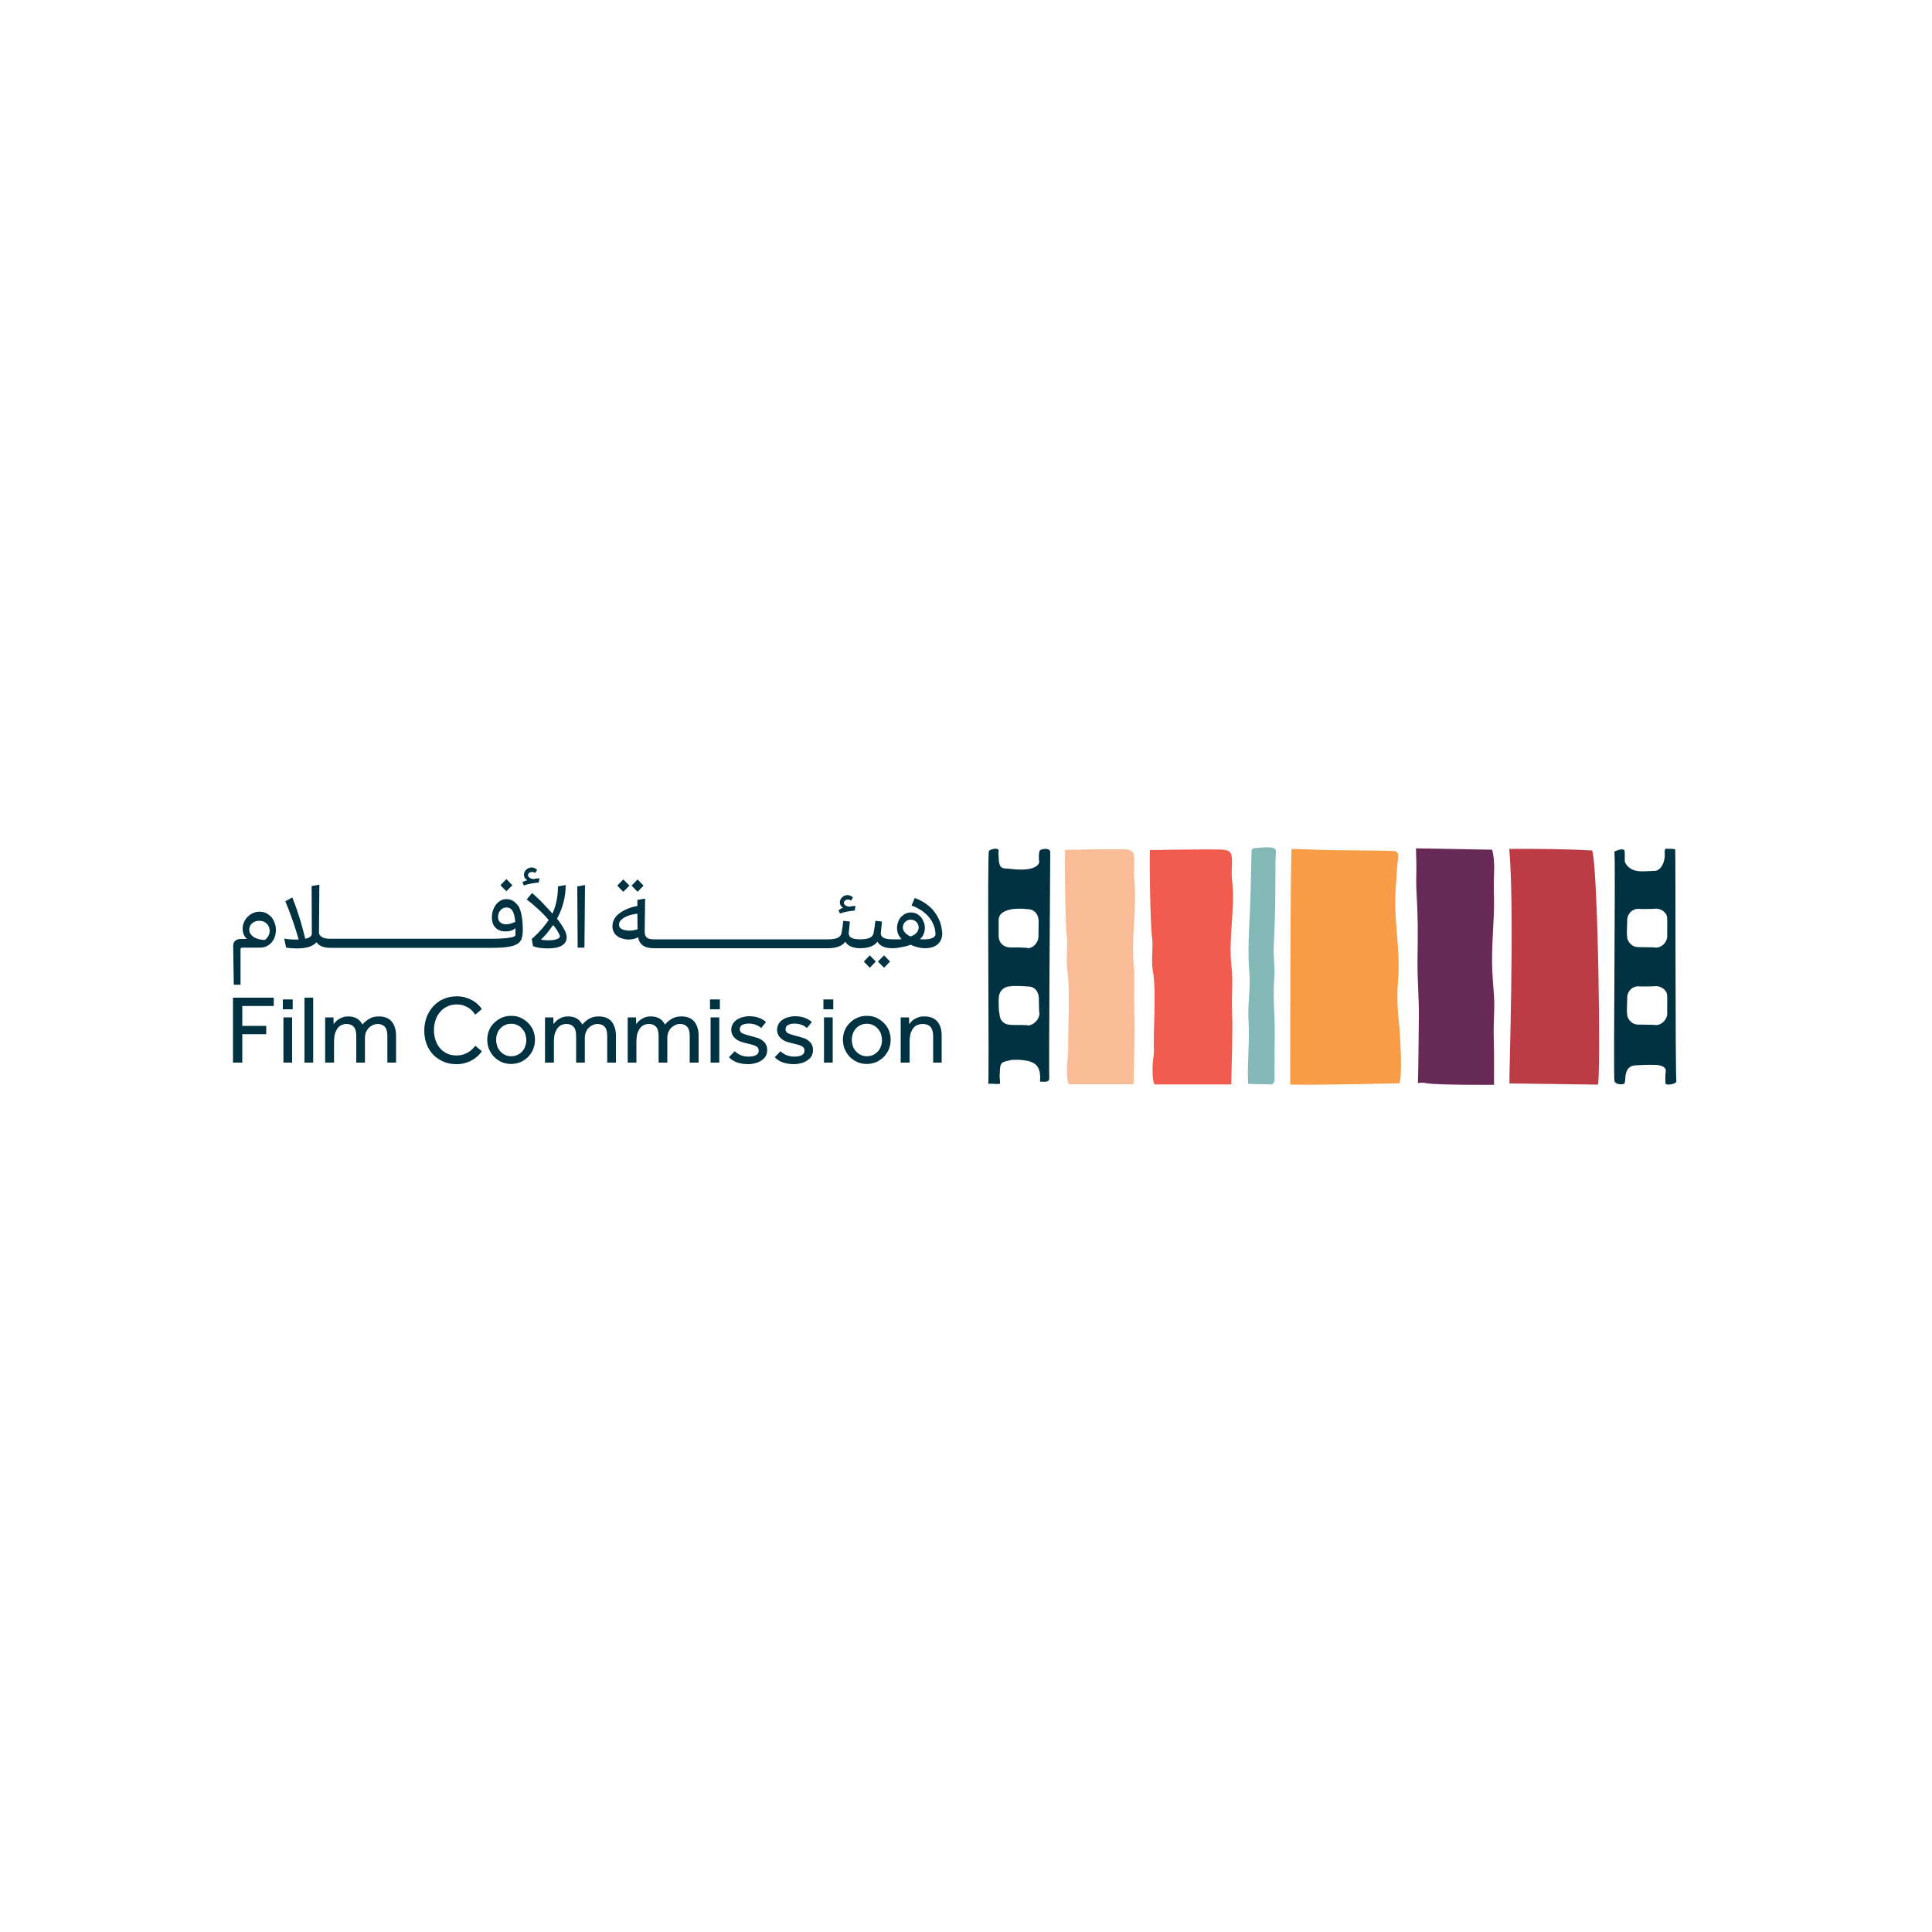 <?xml version="1.0" encoding="UTF-8"?>
<svg xmlns="http://www.w3.org/2000/svg" xmlns:xlink="http://www.w3.org/1999/xlink" version="1.1" id="Layer_1" x="0px" y="0px" viewBox="0 0 1000 1000" style="enable-background:new 0 0 1000 1000;" xml:space="preserve">
<style type="text/css">
	.st0{fill:#003242;}
	.st1{fill:#F05B4E;}
	.st2{fill:#FABC96;}
	.st3{fill:#82B9B6;}
	.st4{fill:#F89C47;}
	.st5{fill:#BB3C45;}
	.st6{fill:#672A56;}
</style>
<g>
	<path class="st0" d="M532.2,530.8c-0.5-0.5-9.5-0.1-9.4-0.4c-3.2-0.1-5.5-2.2-5.5-6.1c-0.4,0.3-0.5-7.9-0.3-8   c0.1-3.6,3.1-6,6.4-5.8c-0.7-0.4,8.1,0,8.5,0.1c3.5-0.1,5.6,2.4,5.8,5.9c0,0,0.1,8,0.3,8.5C537.8,527.5,535.3,530.5,532.2,530.8    M516.9,476.3c0-7.5,14.3-5.9,14.9-5.7c3.5-0.1,5.6,2.5,5.8,5.9v0c0,0.4-0.1,7.9-0.1,8.4c-0.1,2.6-2.2,5.6-5.3,5.9   c-0.5-0.5-9-0.4-9.4-0.4c-3.2-0.1-5.9-2.2-5.9-6.1C516.9,483.2,516.9,476.6,516.9,476.3 M543.6,441.2c0.1-2.6-4.4-1.9-5.3-1.1   c-0.7,0.7-0.7,4.6-0.4,6c0,0,0,5.5-15.2,3.6c-3.1-0.5-5.8,1-5.8-6.3c0,0-0.2-1.9,0-2.9c0.2-2.2-4.9-0.9-5,0.1   c-1-2.4,0.2,118.6-0.4,120.6c0.4-0.8,4.2,0.3,6.1-0.3c0.1-2-0.4-3.6-0.1-5.3c0-6.3,1.1-5.8,6.1-7c3.5-0.2,5.7,0,8.8,0.6   c2.9,0.9,6.1,2.2,6,9l-0.1,1.7c0.7-0.3,4.8,0.9,4.8-1.7C542.8,556.9,543.6,442,543.6,441.2"></path>
	<path class="st0" d="M857,490.5c-0.4-0.3-9.1-0.2-9.1-0.3c-2.9,0.2-5.9-2.7-5.7-5.9c-0.4,0.1,0.2-8,0-8.1c0.2-3.3,2.6-5.9,6.1-5.8   c-0.4,0.2,8.3,0.1,8.8-0.1c2.9,0,6.1,2.3,5.8,5.4c0.2,0.2-0.1,9.1,0.1,9.1C862.6,488.2,859.9,490.5,857,490.5 M857,530.6   c-0.4-0.3-9.1-0.2-9.1-0.3c-2.9,0.2-5.9-2.7-5.7-5.9c-0.4,0.1,0.2-8,0-8.1c0.2-3.3,2.6-5.9,6.1-5.8c-0.4,0.2,8.3,0.1,8.8-0.1   c2.9,0,6.1,2.3,5.8,5.4c0.2,0.2-0.1,9.2,0.1,9.1C862.6,528.2,859.9,530.6,857,530.6 M867.1,439.8c-0.2-0.7-4.6-0.4-5-0.5   c-0.6,0.5-0.5,1.9-0.4,3.2c0,3.6-1.8,8-5.2,8.3c-0.8-0.1-7.2,0.5-9.1,0c-3.7-0.5-5.7-3-6.4-4.7c-0.1-1.2,0.1-3.7-0.1-5.5   c-0.3-2.3-5.3,0.2-5.3,0.2c0.7,3.8-0.6,115.8,0,118.2c0,2.7,4.7,2.5,5.2,1.8c0.5-1.3,0.4-2.6,0.5-3.4c0.3-3.7,1.9-6,5.8-6   c2.3-0.1,6.6-0.4,9.2-0.2c2.7-0.1,6.3,0.8,5.9,3.4c-0.2,1.6-0.4,3.9-0.1,6.4c0.7,0.8,5.2,0.3,5.6-1.3   C867.1,558,867.3,440.6,867.1,439.8"></path>
	<path class="st1" d="M633.1,439.8c3,0.3,4.2,1.1,4.5,4.1c0.3,4.5-0.4,7,0.1,11.5c1.8,14.8-2,29.8-0.3,44.6c0.9,7.8,0,14.9,0.3,22.7   c0.4,11.7-0.1,24.9-0.4,38.6h-39.7c-1.4-1.8-1.1-10.9-0.7-13.3c0.4-2.1,0.4-4.2,0.3-6.3c-0.1-8.6,0.5-16.3,0.4-24.9   c0-5.1-0.1-10.1-1-15.1c-0.8-4.4,0.4-12.1-0.3-16.6c-0.9-5.6-1.4-38.8-1.1-45.1C595.3,440,628.5,439.4,633.1,439.8"></path>
	<path class="st2" d="M583.2,439.7c2.5,0.3,3.6,1.1,3.8,4.1c0.3,4.5-0.3,7,0.1,11.5c1.5,14.8-1.7,29.8-0.3,44.6   c0.7,7.8,0,14.9,0.3,22.7c0.4,11.7-0.1,24.9-0.4,38.6h-33.5c-1.2-1.8-1-10.9-0.6-13.3c0.3-2.1,0.3-4.2,0.3-6.3   c-0.1-8.6,0.4-16.3,0.3-24.9c0-5.1-0.1-10.1-0.8-15.1c-0.7-4.4,0.4-12.1-0.2-16.6c-0.8-5.6-1.2-38.8-0.9-45.1   C551.3,439.9,579.3,439.3,583.2,439.7"></path>
	<path class="st3" d="M648.8,439.1c-0.5,0.1-1,0.7-1,1.3c-0.3,14.1-0.5,26.7-1.3,41.2c-0.3,5.8-0.5,14.3,0.1,21   c0.9,8.9-0.9,16.1-0.4,25.1c0.7,11.8-0.7,21.5-0.2,33.3l12,0.3c1,0,1.9-1.1,1.7-3.9c-0.1-2.8,0.1-15,0.1-24.1   c0-9.1-1-17.6-0.2-27.8c0.4-5-0.6-10.4-0.3-15.4c0.4-9.1,0.7-17.1,0.8-26.2c0.1-5.4,0-13.7,0.1-19c0.1-3.7,0.8-5-0.8-5.9   C657.5,438.1,650.9,438.8,648.8,439.1"></path>
	<path class="st4" d="M723.1,448.9c0.3-3.3,1.8-8.1-1.4-8.4c-2.7-0.2-22-0.4-24.8-0.4c-9.2,0.1-28-0.8-28.3-0.7   c-0.8,0.2-0.8,122-0.8,122c15.2,0.3,56.5-0.7,56.5-0.7c1.7-2.8,0.4-25.1,0.1-28.1c-0.9-8.1-1.5-16.1-0.8-24.2   c1.5-20.4-2.9-32.3-0.9-52.4L723.1,448.9z"></path>
	<path class="st5" d="M824.1,440.2c-12-0.7-26.8-0.9-42.9-0.8c2.9,33.3-0.3,121.2,0.1,121.4l45.8,0.6   C828.6,556.2,827.2,449.9,824.1,440.2"></path>
	<path class="st6" d="M733.9,560.7c0.4-14,0.3-22.5,0.5-34.7c0.1-8.5-0.8-19.4-0.7-28.4c0.2-16.5,0.3-22.2-0.6-37.5   c-0.2-3.5,0.1-10,0-13.4c-0.1-2.3-0.1-5.3-0.2-7.6l39.4,0.7c0.9,2.4,1.1,7.8,1.1,9.2c-0.2,10.1-0.3,6.6-0.1,16.7   c0.2,9.5-1,18-1,31.5c0,8.9,0.9,14.7,1.1,20.6c0.2,6.1-0.5,11.2-0.2,20.8c0.2,5.9,0.1,21.5,0.1,22.9c0,0-28.7,0.2-34.8-0.8   C735.3,560,733.9,560.7,733.9,560.7"></path>
	<polygon class="st0" points="120.6,516.4 141.7,516.4 141.7,520.7 125.4,520.7 125.4,531 137.8,531 137.8,535.3 125.4,535.3    125.4,550 120.6,550  "></polygon>
	<path class="st0" d="M146.7,550h4.5v-23.4h-4.5V550z M146.4,522.4h5.1v-5.1h-5.1V522.4z"></path>
	<rect x="157.6" y="516.4" class="st0" width="4.5" height="33.6"></rect>
	<g>
		<path class="st0" d="M168.3,550v-21v-0.9c0-0.3,0-0.8,0-1.5h4.3l0.1,3.5c0.3-0.4,0.6-0.8,1.1-1.3c0.4-0.5,1-0.9,1.6-1.3    c0.6-0.4,1.3-0.7,2.1-1c0.8-0.3,1.8-0.4,2.8-0.4c1.8,0,3.3,0.4,4.5,1.1c1.2,0.7,2.1,1.8,2.8,3.1c0.9-1.1,2.1-2.1,3.4-2.9    c1.4-0.9,3-1.3,5.1-1.3c3,0,5.2,0.9,6.7,2.7c1.4,1.8,2.2,4.2,2.2,7.2v14h-4.5v-13.7c0-2.2-0.4-3.8-1.3-4.8c-0.9-1-2.1-1.5-3.7-1.5    c-0.9,0-1.8,0.2-2.6,0.6c-0.8,0.4-1.5,0.9-2.1,1.5c-0.6,0.6-1,1.4-1.4,2.2c-0.3,0.9-0.5,1.7-0.5,2.7v13h-4.5v-13.7    c0-2.2-0.4-3.8-1.3-4.8c-0.9-1-2.1-1.5-3.7-1.5c-1.2,0-2.3,0.3-3.1,0.8c-0.8,0.5-1.5,1.2-2,2.1c-0.5,0.9-0.9,1.8-1.1,2.9    c-0.2,1.1-0.3,2.2-0.3,3.3V550H168.3z"></path>
		<path class="st0" d="M249.4,544.1c-0.4,0.6-0.9,1.3-1.7,2.1c-0.8,0.8-1.7,1.5-2.8,2.2c-1.1,0.7-2.4,1.3-3.8,1.7    c-1.4,0.5-3,0.7-4.8,0.7c-2.5,0-4.8-0.4-6.8-1.3c-2-0.9-3.8-2.1-5.3-3.6c-1.5-1.6-2.6-3.4-3.4-5.5c-0.8-2.1-1.2-4.5-1.2-7    c0-2.4,0.4-4.7,1.2-6.9c0.8-2.1,2-4,3.4-5.6c1.5-1.6,3.2-2.9,5.3-3.8c2.1-0.9,4.3-1.4,6.9-1.4c1.8,0,3.4,0.2,4.8,0.7    c1.4,0.4,2.6,1,3.7,1.6c1.1,0.7,2,1.4,2.7,2.1c0.8,0.8,1.4,1.5,1.8,2.2l-3.4,2.9c-0.4-0.6-0.9-1.2-1.4-1.8c-0.6-0.6-1.2-1.2-2-1.7    c-0.8-0.5-1.7-0.9-2.7-1.3c-1-0.3-2.2-0.5-3.5-0.5c-1.8,0-3.5,0.3-5,1.1c-1.5,0.7-2.7,1.7-3.7,2.9c-1,1.2-1.8,2.6-2.3,4.2    c-0.5,1.6-0.8,3.3-0.8,5.1c0,1.8,0.3,3.5,0.8,5.1c0.5,1.6,1.3,3,2.3,4.2c1,1.2,2.2,2.1,3.7,2.8c1.4,0.7,3.1,1,4.8,1    c1.5,0,2.8-0.2,3.9-0.6c1.1-0.4,2-0.8,2.8-1.4c0.8-0.5,1.4-1.1,1.9-1.6c0.5-0.5,0.9-1,1.2-1.4L249.4,544.1z"></path>
		<path class="st0" d="M264.6,546.7c1.2,0,2.3-0.2,3.3-0.7c1-0.5,1.8-1.1,2.5-1.9c0.7-0.8,1.2-1.7,1.5-2.7c0.4-1,0.5-2.1,0.5-3.1    c0-1-0.2-2.1-0.5-3.1c-0.3-1-0.9-1.9-1.6-2.7c-0.7-0.8-1.5-1.5-2.5-1.9c-1-0.5-2-0.7-3.2-0.7c-1.2,0-2.3,0.2-3.3,0.7    c-1,0.5-1.8,1.1-2.5,1.9c-0.7,0.8-1.2,1.7-1.5,2.7c-0.4,1-0.5,2.1-0.5,3.1s0.2,2.1,0.5,3.1c0.3,1,0.9,1.9,1.6,2.7    c0.7,0.8,1.5,1.5,2.5,1.9C262.3,546.5,263.4,546.7,264.6,546.7 M264.6,550.7c-1.8,0-3.5-0.3-5-1c-1.5-0.7-2.8-1.6-3.9-2.7    c-1.1-1.1-1.9-2.5-2.6-4c-0.6-1.5-0.9-3.1-0.9-4.8c0-1.7,0.3-3.3,0.9-4.8c0.6-1.5,1.5-2.8,2.6-3.9c1.1-1.1,2.4-2,3.9-2.7    c1.5-0.7,3.2-1,5-1c1.8,0,3.4,0.3,4.9,1c1.5,0.7,2.8,1.6,3.9,2.7s2,2.5,2.6,3.9c0.6,1.5,0.9,3.1,0.9,4.8c0,1.7-0.3,3.3-0.9,4.8    c-0.6,1.5-1.5,2.8-2.6,4c-1.1,1.1-2.4,2-3.9,2.7C268,550.3,266.4,550.7,264.6,550.7"></path>
		<path class="st0" d="M282.1,550v-21v-0.9c0-0.3,0-0.8,0-1.5h4.3l0.1,3.5c0.3-0.4,0.6-0.8,1.1-1.3c0.4-0.5,1-0.9,1.6-1.3    c0.6-0.4,1.3-0.7,2.1-1c0.8-0.3,1.8-0.4,2.8-0.4c1.8,0,3.3,0.4,4.5,1.1c1.2,0.7,2.1,1.8,2.8,3.1c0.9-1.1,2.1-2.1,3.4-2.9    c1.4-0.9,3-1.3,5.1-1.3c3,0,5.2,0.9,6.7,2.7c1.4,1.8,2.2,4.2,2.2,7.2v14h-4.5v-13.7c0-2.2-0.4-3.8-1.3-4.8c-0.9-1-2.1-1.5-3.7-1.5    c-0.9,0-1.8,0.2-2.6,0.6c-0.8,0.4-1.5,0.9-2.1,1.5c-0.6,0.6-1,1.4-1.4,2.2c-0.3,0.9-0.5,1.7-0.5,2.7v13h-4.5v-13.7    c0-2.2-0.4-3.8-1.3-4.8c-0.9-1-2.1-1.5-3.7-1.5c-1.2,0-2.3,0.3-3.1,0.8c-0.8,0.5-1.5,1.2-2,2.1c-0.5,0.9-0.9,1.8-1.1,2.9    c-0.2,1.1-0.3,2.2-0.3,3.3V550H282.1z"></path>
		<path class="st0" d="M324.9,550v-21v-0.9c0-0.3,0-0.8,0-1.5h4.3l0.1,3.5c0.3-0.4,0.6-0.8,1.1-1.3c0.4-0.5,1-0.9,1.6-1.3    c0.6-0.4,1.3-0.7,2.1-1c0.8-0.3,1.8-0.4,2.8-0.4c1.8,0,3.3,0.4,4.5,1.1c1.2,0.7,2.1,1.8,2.8,3.1c0.9-1.1,2.1-2.1,3.4-2.9    c1.4-0.9,3-1.3,5.1-1.3c3,0,5.2,0.9,6.7,2.7c1.4,1.8,2.2,4.2,2.2,7.2v14H357v-13.7c0-2.2-0.4-3.8-1.3-4.8c-0.9-1-2.1-1.5-3.7-1.5    c-0.9,0-1.8,0.2-2.6,0.6c-0.8,0.4-1.5,0.9-2.1,1.5c-0.6,0.6-1,1.4-1.4,2.2c-0.3,0.9-0.5,1.7-0.5,2.7v13h-4.5v-13.7    c0-2.2-0.4-3.8-1.3-4.8c-0.9-1-2.1-1.5-3.7-1.5c-1.2,0-2.3,0.3-3.1,0.8c-0.8,0.5-1.5,1.2-2,2.1c-0.5,0.9-0.9,1.8-1.1,2.9    c-0.2,1.1-0.3,2.2-0.3,3.3V550H324.9z"></path>
	</g>
	<path class="st0" d="M367.8,550h4.5v-23.4h-4.5V550z M367.5,522.4h5.1v-5.1h-5.1V522.4z"></path>
	<g>
		<path class="st0" d="M380.3,544.1c0.8,0.8,1.8,1.5,3,2c1.2,0.5,2.5,0.8,4.1,0.8c1.5,0,2.8-0.2,3.8-0.7c1-0.5,1.5-1.3,1.5-2.3    c0-0.5-0.1-1-0.3-1.4c-0.2-0.4-0.6-0.7-1.1-1c-0.5-0.3-1.2-0.6-2.1-0.8c-0.9-0.2-1.9-0.5-3.2-0.8c-0.9-0.2-1.8-0.5-2.7-0.8    c-0.9-0.3-1.7-0.8-2.4-1.3c-0.7-0.6-1.3-1.2-1.7-2c-0.4-0.8-0.7-1.7-0.7-2.8c0-1.1,0.3-2.1,0.8-3c0.5-0.9,1.2-1.6,2.1-2.2    c0.9-0.6,1.8-1,2.9-1.3c1.1-0.3,2.2-0.5,3.4-0.5c2,0,3.7,0.3,5.1,0.8c1.4,0.5,2.7,1.3,3.7,2.2l-2.5,3.1c-0.7-0.6-1.6-1.2-2.6-1.6    c-1.1-0.4-2.3-0.7-3.7-0.7c-1.4,0-2.6,0.2-3.5,0.7c-0.9,0.5-1.3,1.2-1.3,2.3c0,1,0.6,1.8,1.7,2.2c1.2,0.5,2.7,0.9,4.6,1.4    c1.1,0.3,2.1,0.6,3.1,0.9c1,0.3,1.8,0.8,2.5,1.4c0.7,0.5,1.3,1.2,1.7,2c0.4,0.8,0.6,1.8,0.6,2.9c0,1.2-0.3,2.2-0.8,3.1    c-0.5,0.9-1.3,1.6-2.2,2.2c-0.9,0.6-1.9,1.1-3.1,1.4c-1.2,0.3-2.4,0.5-3.7,0.5c-4.4,0-7.8-1.2-10-3.6L380.3,544.1z"></path>
		<path class="st0" d="M404,544.1c0.8,0.8,1.8,1.5,3,2c1.2,0.5,2.5,0.8,4.1,0.8c1.5,0,2.8-0.2,3.8-0.7c1-0.5,1.5-1.3,1.5-2.3    c0-0.5-0.1-1-0.3-1.4c-0.2-0.4-0.6-0.7-1.1-1c-0.5-0.3-1.2-0.6-2.1-0.8c-0.9-0.2-1.9-0.5-3.2-0.8c-0.9-0.2-1.8-0.5-2.7-0.8    c-0.9-0.3-1.7-0.8-2.4-1.3c-0.7-0.6-1.3-1.2-1.7-2c-0.4-0.8-0.7-1.7-0.7-2.8c0-1.1,0.3-2.1,0.8-3c0.5-0.9,1.2-1.6,2.1-2.2    c0.9-0.6,1.8-1,2.9-1.3c1.1-0.3,2.2-0.5,3.4-0.5c2,0,3.7,0.3,5.1,0.8c1.4,0.5,2.7,1.3,3.7,2.2l-2.5,3.1c-0.7-0.6-1.6-1.2-2.6-1.6    c-1.1-0.4-2.3-0.7-3.7-0.7c-1.4,0-2.6,0.2-3.5,0.7c-0.9,0.5-1.3,1.2-1.3,2.3c0,1,0.6,1.8,1.7,2.2c1.2,0.5,2.7,0.9,4.6,1.4    c1.1,0.3,2.1,0.6,3.1,0.9c1,0.3,1.8,0.8,2.5,1.4c0.7,0.5,1.3,1.2,1.7,2c0.4,0.8,0.6,1.8,0.6,2.9c0,1.2-0.3,2.2-0.8,3.1    c-0.5,0.9-1.3,1.6-2.2,2.2c-0.9,0.6-1.9,1.1-3.1,1.4c-1.2,0.3-2.4,0.5-3.7,0.5c-4.4,0-7.8-1.2-10-3.6L404,544.1z"></path>
	</g>
	<path class="st0" d="M426.5,550h4.5v-23.4h-4.5V550z M426.2,522.4h5.1v-5.1h-5.1V522.4z"></path>
	<g>
		<path class="st0" d="M448.7,546.7c1.2,0,2.3-0.2,3.3-0.7c1-0.5,1.8-1.1,2.5-1.9c0.7-0.8,1.2-1.7,1.5-2.7c0.4-1,0.5-2.1,0.5-3.1    c0-1-0.2-2.1-0.5-3.1c-0.3-1-0.9-1.9-1.6-2.7c-0.7-0.8-1.5-1.5-2.5-1.9c-1-0.5-2-0.7-3.2-0.7c-1.2,0-2.3,0.2-3.3,0.7    s-1.8,1.1-2.5,1.9c-0.7,0.8-1.2,1.7-1.5,2.7c-0.4,1-0.5,2.1-0.5,3.1s0.2,2.1,0.5,3.1c0.3,1,0.9,1.9,1.6,2.7    c0.7,0.8,1.5,1.5,2.5,1.9C446.4,546.5,447.5,546.7,448.7,546.7 M448.7,550.7c-1.8,0-3.5-0.3-5-1c-1.5-0.7-2.8-1.6-3.9-2.7    c-1.1-1.1-1.9-2.5-2.6-4c-0.6-1.5-0.9-3.1-0.9-4.8c0-1.7,0.3-3.3,0.9-4.8c0.6-1.5,1.5-2.8,2.6-3.9c1.1-1.1,2.4-2,3.9-2.7    c1.5-0.7,3.2-1,5-1c1.8,0,3.4,0.3,4.9,1c1.5,0.7,2.8,1.6,3.9,2.7s2,2.5,2.6,3.9c0.6,1.5,0.9,3.1,0.9,4.8c0,1.7-0.3,3.3-0.9,4.8    c-0.6,1.5-1.5,2.8-2.6,4c-1.1,1.1-2.4,2-3.9,2.7C452.1,550.3,450.5,550.7,448.7,550.7"></path>
		<path class="st0" d="M466.2,550v-21v-0.9c0-0.3,0-0.8,0-1.5h4.3l0.1,3.5c0.3-0.4,0.7-0.8,1.1-1.3c0.4-0.5,1-0.9,1.6-1.3    c0.6-0.4,1.4-0.7,2.2-1c0.9-0.3,1.8-0.4,2.9-0.4c3.1,0,5.3,0.9,6.8,2.7c1.5,1.8,2.2,4.2,2.2,7.2v14H483v-13.7    c0-2.2-0.5-3.8-1.4-4.8c-0.9-1-2.3-1.5-4-1.5c-1.3,0-2.4,0.3-3.3,0.8c-0.9,0.5-1.6,1.2-2.1,2.1c-0.5,0.9-0.9,1.8-1.1,2.9    c-0.2,1.1-0.3,2.2-0.3,3.3V550H466.2z"></path>
		<path class="st0" d="M137.1,486.5c-1.2,0-2.3-0.2-3.2-0.4c-1-0.3-1.8-0.6-2.6-1.1c-0.7-0.5-1.3-1.1-1.7-1.7    c-0.4-0.6-0.6-1.3-0.6-2.1c0-1.3,0.5-2.5,1.5-3.3c1-0.9,2.2-1.3,3.7-1.3c1.6,0,2.9,0.5,3.9,1.5c1,1,1.5,2.3,1.5,4    C139.4,483.9,138.6,485.4,137.1,486.5 M140.4,474.6c-0.8-0.8-1.7-1.5-2.7-2c-1.1-0.5-2.2-0.7-3.4-0.7c-1.2,0-2.3,0.2-3.3,0.7    c-1.1,0.5-2,1.1-2.8,1.9c-0.8,0.8-1.4,1.7-1.9,2.8c-0.5,1.1-0.7,2.2-0.7,3.4c0,2.1,0.7,3.9,2.2,5.3h-3.1c-1.3,0-2.3,0.3-3,1    c-0.7,0.6-1,1.5-1,2.7l0.3,20h3.5l0-18.4c0-0.5,0.3-0.8,1-0.8h9.1c1.2,0,2.3-0.2,3.3-0.7c1-0.5,1.9-1.1,2.6-1.9    c0.7-0.8,1.3-1.8,1.7-2.9c0.4-1.1,0.6-2.4,0.6-3.7s-0.2-2.6-0.7-3.7C141.7,476.4,141.1,475.4,140.4,474.6"></path>
	</g>
	<polygon class="st0" points="259,458.2 262.1,461.3 265.2,458.2 262.1,455  "></polygon>
	<g>
		<path class="st0" d="M264.6,478c-0.8,0.2-1.7,0.4-2.5,0.4c-1.4,0-2.5-0.3-3.2-1c-0.8-0.6-1.1-1.6-1.1-2.8c0-1.4,0.4-2.6,1.3-3.5    c0.8-1,1.9-1.4,3.1-1.4c1.3,0,2.4,0.6,3.1,1.8c0.7,1.2,1.2,3.1,1.4,5.7C266,477.4,265.4,477.7,264.6,478 M262.2,465.4    c-1.1,0-2.1,0.2-3,0.7c-0.9,0.5-1.8,1.2-2.4,2c-0.7,0.9-1.2,1.9-1.6,3c-0.4,1.2-0.6,2.4-0.6,3.7c0,2.3,0.6,4.1,1.9,5.4    c1.3,1.3,3,1.9,5.2,1.9c1,0,2-0.1,2.8-0.4c0.9-0.3,1.7-0.7,2.3-1.3v3.5c0,0.7-1.1,1.2-3.3,1.5c-2.2,0.3-5.5,0.5-9.9,0.5h-82.5    c-1.7,0-3-0.2-3.9-0.6c-0.9-0.4-1.6-1-2.1-2l0.2-25.4l-4,0.7l0.1,24.7c0,1.2-1.1,2.1-3.4,2.6c-1-4.1-2-7.9-3.2-11.5    c-1.1-3.6-2.3-6.9-3.5-9.9l-3.6,2c1.3,3.1,2.5,6.3,3.7,9.7c1.2,3.4,2.2,6.7,3.2,10.1h-0.9c-1.3,0-2.6,0-3.6-0.1    c-1.1-0.1-2.1-0.2-3-0.4l1,4.7c0.8,0.1,1.7,0.2,2.7,0.3c1,0,2,0.1,3.1,0.1c2.4,0,4.4-0.3,6.1-0.8c1.7-0.6,2.9-1.4,3.8-2.4    c0.7,1,1.7,1.7,2.9,2.2c1.2,0.5,2.8,0.7,4.7,0.7h82.5c1.8,0,3.3,0,4.7-0.1c1.3,0,2.5-0.1,3.6-0.3c1-0.1,1.9-0.3,2.7-0.5    c0.8-0.2,1.5-0.4,2.1-0.7c1.3-0.6,2.2-1.5,2.8-2.6c0.5-1.2,0.8-2.8,0.8-5.1c0-5.2-0.7-9.2-2-11.9    C266.8,466.7,264.8,465.4,262.2,465.4"></path>
		<path class="st0" d="M288.2,486.1c-1.1,0.4-2.5,0.6-4.2,0.6c-0.7,0-1.4,0-2.1-0.1c-0.7,0-1.3-0.1-1.9-0.3c1.2-1.1,2.3-2.3,3.3-3.5    c1-1.3,2-2.6,3-4c0.5,0.6,1,1.2,1.4,1.8c0.4,0.6,0.8,1.1,1.1,1.7c0.3,0.5,0.5,1,0.7,1.4c0.2,0.4,0.3,0.7,0.3,1    C289.8,485.2,289.3,485.7,288.2,486.1 M288.3,475.5c1.4-2.5,2.5-5.3,3.3-8.2c0.8-3,1.2-6,1.2-9.2l-4,0.7c0,2.9-0.3,5.5-0.8,7.8    c-0.5,2.3-1.2,4.4-2.1,6.3c-0.7-0.9-1.5-1.8-2.4-2.7c-0.9-1-1.8-1.9-2.7-2.9c-0.9-1-1.9-1.9-2.8-2.7c-0.9-0.9-1.8-1.7-2.6-2.4    l-2.8,3.4c2,1.4,3.9,3.1,5.9,4.9c2,1.8,3.8,3.7,5.5,5.7c-0.6,0.9-1.3,1.8-2,2.7c-0.7,0.9-1.4,1.8-2.2,2.6    c-0.8,0.9-1.5,1.7-2.3,2.4c-0.8,0.8-1.5,1.5-2.3,2.1l0.7,3.7c0.8,0.4,1.9,0.7,3.3,0.9c1.4,0.2,2.9,0.3,4.4,0.3    c3.2,0,5.6-0.5,7.2-1.5c1.7-1,2.5-2.4,2.5-4.2c0-1.2-0.4-2.5-1.2-4C291.4,479.7,290.1,477.8,288.3,475.5"></path>
		<path class="st0" d="M279.3,454.6c-0.5,0-1,0.1-1.5,0.1c-0.5,0.1-1,0.1-1.6,0.3c-0.9-0.1-1.6-0.3-2.1-0.7    c-0.5-0.3-0.8-0.8-0.8-1.3c0-0.5,0.2-0.9,0.6-1.2c0.4-0.3,0.9-0.5,1.5-0.5c0.6,0,1.1,0.2,1.6,0.5l1-1.5c-0.7-0.8-1.7-1.3-2.8-1.3    c-1.1,0-2,0.4-2.8,1.1c-0.8,0.8-1.2,1.7-1.2,2.7c0,1.2,0.6,2.1,1.7,2.8c-0.4,0.1-0.8,0.3-1.2,0.4c-0.4,0.1-0.8,0.3-1.3,0.5    l0.7,1.8c2.5-0.8,5.1-1.3,7.7-1.5L279.3,454.6z"></path>
	</g>
	<polygon class="st0" points="298.8,458.8 299,490.5 302.5,490.5 302.8,458.1  "></polygon>
	<polygon class="st0" points="319.5,458.4 322.6,461.6 325.8,458.4 322.6,455.2  "></polygon>
	<polygon class="st0" points="326.9,458.4 330,461.6 333.1,458.4 330,455.2  "></polygon>
	<g>
		<path class="st0" d="M434,471l0.7,1.8c2.5-0.8,5.1-1.3,7.7-1.5l0.4-2.4c-0.5,0-1,0.1-1.5,0.1c-0.5,0.1-1,0.1-1.6,0.3    c-0.9-0.1-1.6-0.3-2.1-0.7c-0.5-0.3-0.8-0.8-0.8-1.3c0-0.5,0.2-0.9,0.6-1.2c0.4-0.3,0.9-0.5,1.5-0.5c0.6,0,1.1,0.2,1.6,0.5l1-1.5    c-0.7-0.8-1.7-1.3-2.8-1.3c-1.1,0-2,0.4-2.8,1.1c-0.8,0.8-1.2,1.7-1.2,2.7c0,1.2,0.6,2.1,1.7,2.8c-0.4,0.1-0.8,0.3-1.2,0.4    C434.9,470.7,434.5,470.9,434,471"></path>
	</g>
	<polygon class="st0" points="454.4,497.7 457.6,500.9 460.7,497.7 457.6,494.5  "></polygon>
	<polygon class="st0" points="447.1,497.7 450.2,500.9 453.3,497.7 450.2,494.5  "></polygon>
	<path class="st0" d="M471.3,484.7c-1.2-0.5-2.2-1.2-2.9-2c-0.7-0.8-1.1-1.7-1.1-2.6c0-1.2,0.4-2.1,1.2-2.9c0.8-0.8,1.7-1.2,2.9-1.2   c1.1,0,2.1,0.4,2.9,1.2c0.8,0.8,1.2,1.8,1.2,2.9C475.4,482.2,474,483.8,471.3,484.7 M325.7,481.7c-0.7,0-1.4-0.1-2-0.2   c-0.7-0.1-1.2-0.3-1.7-0.5c-0.5-0.3-0.9-0.6-1.2-1c-0.3-0.4-0.4-0.9-0.4-1.5c0-0.7,0.3-1.4,0.8-2c0.5-0.6,1.2-1.2,2.1-1.7   c0.9-0.5,1.9-0.9,3-1.2c1.1-0.3,2.3-0.5,3.6-0.7l0.1,8.1C328.7,481.4,327.3,481.7,325.7,481.7 M486.5,477.1   c-0.7-1.8-1.6-3.5-2.8-5.1c-1.2-1.6-2.7-3-4.4-4.2c-1.7-1.2-3.7-2.2-5.8-3l-1.7,3.9c1.8,0.6,3.5,1.5,5.1,2.5c1.5,1,2.8,2.2,3.9,3.5   c1.1,1.3,1.9,2.7,2.5,4.2c0.6,1.5,0.9,3,0.9,4.7c0,0.8-0.5,1.4-1.6,1.9c-1.1,0.5-2.4,0.7-4.1,0.7c-0.4,0-0.8,0-1.2,0   c-0.4,0-0.7,0-1.1-0.1c1.6-1.5,2.5-3.5,2.5-5.8c0-1.1-0.2-2.2-0.6-3.1c-0.4-1-0.9-1.9-1.5-2.6c-0.7-0.7-1.4-1.3-2.3-1.7   c-0.9-0.4-1.8-0.6-2.8-0.6c-1,0-1.9,0.2-2.8,0.6c-0.9,0.4-1.6,1-2.3,1.7c-0.7,0.7-1.2,1.6-1.5,2.6c-0.4,1-0.6,2-0.6,3.2   c0,2.2,0.8,4.1,2.4,5.7c-0.7,0.1-1.5,0.1-2.3,0.1c-0.8,0-1.6,0-2.5,0c-4,0-6-1-6-3.1c0-0.3,0.1-1,0.2-2.2c0.1-1.2,0.3-2.5,0.4-3.9   l-3.4-0.4c-0.1,0.4-0.1,0.9-0.2,1.5c-0.1,0.6-0.1,1.1-0.2,1.7c-0.1,0.6-0.2,1.1-0.3,1.7c-0.1,0.6-0.2,1-0.2,1.4   c-0.3,1.2-0.9,2-2,2.5c-1.1,0.5-2.7,0.8-4.9,0.8c-4,0-6-1-6-3.1c0-0.3,0.1-1,0.2-2.2c0.1-1.2,0.3-2.5,0.4-3.9l-3.4-0.4   c-0.1,0.4-0.1,0.9-0.2,1.5c-0.1,0.6-0.1,1.1-0.2,1.7c-0.1,0.6-0.2,1.1-0.3,1.7c-0.1,0.6-0.2,1-0.2,1.4c-0.3,1.2-0.9,2-2,2.5   c-1.1,0.5-2.7,0.8-4.9,0.8h-90.3c-1.6,0-2.8-0.3-3.6-0.9c-0.7-0.6-1.1-1.7-1.1-3.1l0.2-17.1l-4,0.7v3.1c-4.1,0.8-7.2,2.2-9.5,4   c-2.3,1.8-3.4,4-3.4,6.6c0,1.1,0.2,2,0.7,2.9c0.4,0.9,1,1.6,1.8,2.1c0.7,0.6,1.6,1,2.6,1.3c1,0.3,2.1,0.5,3.2,0.5   c1.9,0,3.6-0.4,5-1.2c0.6,3.8,3.3,5.7,8.1,5.7h90.3c2.1,0,3.9-0.3,5.5-0.9c1.5-0.6,2.6-1.4,3.3-2.5c1.3,2.2,3.9,3.4,7.8,3.4   c2.1,0,3.9-0.3,5.5-0.9c1.5-0.6,2.6-1.4,3.3-2.5c1.3,2.2,3.9,3.4,7.8,3.4c1.4,0,3-0.2,4.6-0.5c1.7-0.3,3.3-0.7,4.8-1.3   c1.2,0.5,2.4,1,3.7,1.3c1.3,0.3,2.5,0.5,3.7,0.5c2.8,0,5.1-0.7,6.6-2c1.6-1.4,2.4-3.3,2.4-5.8C487.5,480.8,487.2,478.9,486.5,477.1   "></path>
</g>
</svg>
